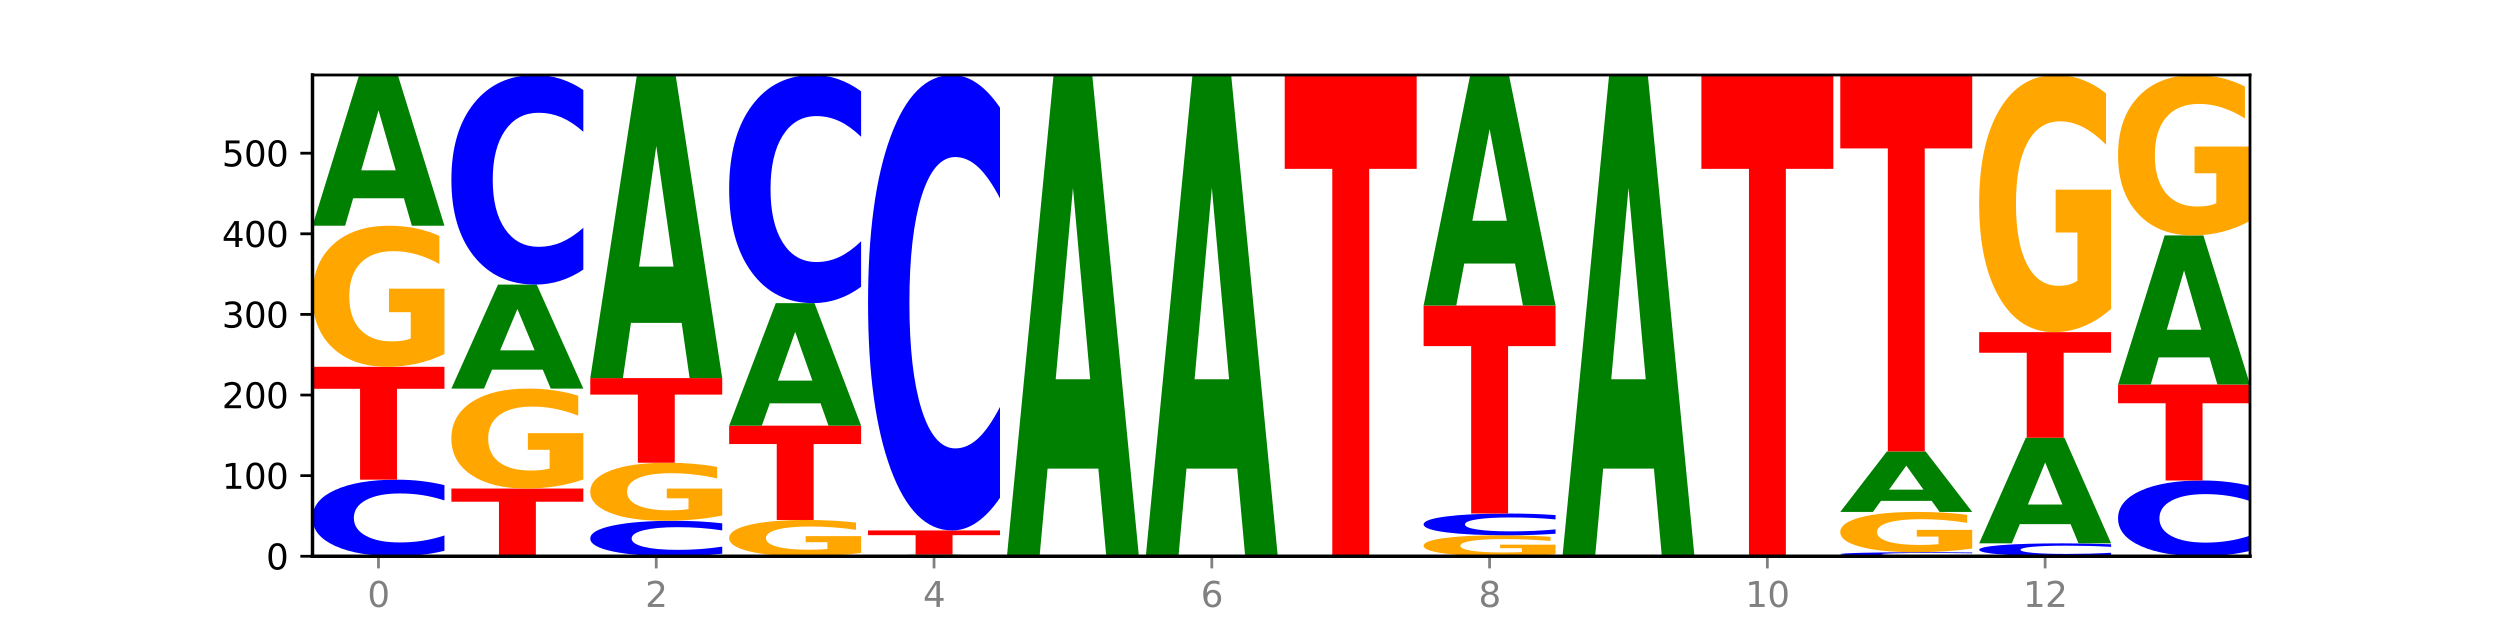 <?xml version="1.0" encoding="utf-8" standalone="no"?>
<!DOCTYPE svg PUBLIC "-//W3C//DTD SVG 1.1//EN"
  "http://www.w3.org/Graphics/SVG/1.1/DTD/svg11.dtd">
<svg xmlns:xlink="http://www.w3.org/1999/xlink" width="720pt" height="180pt" viewBox="0 0 720 180" xmlns="http://www.w3.org/2000/svg" version="1.1">
 <defs>
  <style type="text/css">*{stroke-linejoin: round; stroke-linecap: butt}</style>
 </defs>
 <g id="figure_1">
  <g id="patch_1">
   <path d="M 0 180 
L 720 180 
L 720 0 
L 0 0 
z
" style="fill: #ffffff"/>
  </g>
  <g id="axes_1">
   <g id="patch_2">
    <path d="M 90 160.2 
L 648 160.2 
L 648 21.6 
L 90 21.6 
z
" style="fill: #ffffff"/>
   </g>
   <g id="line2d_1">
    <path d="M 90 160.2 
L 648 160.2 
" clip-path="url(#p7db76300a7)" style="fill: none; stroke: #000000; stroke-width: 0.5; stroke-linecap: square"/>
   </g>
   <g id="patch_3">
    <path d="M 128 158.619 
Q 124.821 159.403 121.384 159.799 
Q 117.947 160.2 114.204 160.2 
Q 103.04 160.2 96.52 157.23 
Q 90 154.259 90 149.179 
Q 90 144.081 96.52 141.115 
Q 103.04 138.145 114.204 138.145 
Q 117.947 138.145 121.384 138.546 
Q 124.821 138.942 128 139.726 
L 128 144.122 
Q 124.793 143.083 121.681 142.6 
Q 118.569 142.117 115.132 142.117 
Q 108.966 142.117 105.434 143.999 
Q 101.91 145.876 101.91 149.179 
Q 101.91 152.469 105.434 154.35 
Q 108.966 156.227 115.132 156.227 
Q 118.569 156.227 121.681 155.744 
Q 124.793 155.257 128 154.218 
L 128 158.619 
z
" clip-path="url(#p7db76300a7)" style="fill: #0000ff"/>
   </g>
   <g id="patch_4">
    <path d="M 90 105.642 
L 128 105.642 
L 128 111.981 
L 114.329 111.981 
L 114.329 138.145 
L 103.698 138.145 
L 103.698 111.981 
L 90 111.981 
L 90 105.642 
z
" clip-path="url(#p7db76300a7)" style="fill: #ff0000"/>
   </g>
   <g id="patch_5">
    <path d="M 128 101.966 
Q 124.168 103.804 120.046 104.727 
Q 115.924 105.642 111.529 105.642 
Q 101.599 105.642 95.8 100.17 
Q 90 94.698 90 85.341 
Q 90 75.874 95.902 70.444 
Q 101.812 65.014 112.091 65.014 
Q 116.052 65.014 119.68 65.753 
Q 123.316 66.483 126.535 67.926 
L 126.535 76.025 
Q 123.214 74.17 119.926 73.256 
Q 116.639 72.332 113.335 72.332 
Q 107.22 72.332 103.907 75.706 
Q 100.594 79.072 100.594 85.341 
Q 100.594 91.551 103.788 94.942 
Q 106.982 98.324 112.858 98.324 
Q 114.459 98.324 115.83 98.131 
Q 117.201 97.929 118.291 97.51 
L 118.291 89.906 
L 112.032 89.906 
L 112.032 83.133 
L 128 83.133 
L 128 101.966 
z
" clip-path="url(#p7db76300a7)" style="fill: #ffa600"/>
   </g>
   <g id="patch_6">
    <path d="M 116.323 57.105 
L 101.708 57.105 
L 99.401 65.014 
L 90 65.014 
L 103.425 21.6 
L 114.575 21.6 
L 128 65.014 
L 118.607 65.014 
L 116.323 57.105 
z
M 104.039 49.048 
L 113.969 49.048 
L 109.012 31.779 
L 104.039 49.048 
z
" clip-path="url(#p7db76300a7)" style="fill: #008000"/>
   </g>
   <g id="patch_7">
    <path d="M 130 140.698 
L 168 140.698 
L 168 144.502 
L 154.329 144.502 
L 154.329 160.2 
L 143.698 160.2 
L 143.698 144.502 
L 130 144.502 
L 130 140.698 
z
" clip-path="url(#p7db76300a7)" style="fill: #ff0000"/>
   </g>
   <g id="patch_8">
    <path d="M 168 138.094 
Q 164.168 139.396 160.046 140.05 
Q 155.924 140.698 151.529 140.698 
Q 141.599 140.698 135.8 136.821 
Q 130 132.944 130 126.313 
Q 130 119.606 135.902 115.758 
Q 141.812 111.911 152.091 111.911 
Q 156.052 111.911 159.68 112.434 
Q 163.316 112.951 166.535 113.974 
L 166.535 119.713 
Q 163.214 118.398 159.926 117.75 
Q 156.639 117.096 153.335 117.096 
Q 147.22 117.096 143.907 119.487 
Q 140.594 121.871 140.594 126.313 
Q 140.594 130.714 143.788 133.116 
Q 146.982 135.513 152.858 135.513 
Q 154.459 135.513 155.83 135.376 
Q 157.201 135.233 158.291 134.936 
L 158.291 129.548 
L 152.032 129.548 
L 152.032 124.749 
L 168 124.749 
L 168 138.094 
z
" clip-path="url(#p7db76300a7)" style="fill: #ffa600"/>
   </g>
   <g id="patch_9">
    <path d="M 156.323 106.455 
L 141.708 106.455 
L 139.401 111.911 
L 130 111.911 
L 143.425 81.962 
L 154.575 81.962 
L 168 111.911 
L 158.607 111.911 
L 156.323 106.455 
z
M 144.039 100.896 
L 153.969 100.896 
L 149.012 88.984 
L 144.039 100.896 
z
" clip-path="url(#p7db76300a7)" style="fill: #008000"/>
   </g>
   <g id="patch_10">
    <path d="M 168 77.635 
Q 164.821 79.78 161.384 80.865 
Q 157.947 81.962 154.204 81.962 
Q 143.04 81.962 136.52 73.832 
Q 130 65.702 130 51.8 
Q 130 37.847 136.52 29.73 
Q 143.04 21.6 154.204 21.6 
Q 157.947 21.6 161.384 22.697 
Q 164.821 23.782 168 25.927 
L 168 37.959 
Q 164.793 35.116 161.681 33.795 
Q 158.569 32.473 155.132 32.473 
Q 148.966 32.473 145.434 37.623 
Q 141.91 42.76 141.91 51.8 
Q 141.91 60.802 145.434 65.952 
Q 148.966 71.089 155.132 71.089 
Q 158.569 71.089 161.681 69.767 
Q 164.793 68.433 168 65.59 
L 168 77.635 
z
" clip-path="url(#p7db76300a7)" style="fill: #0000ff"/>
   </g>
   <g id="patch_11">
    <path d="M 208 159.468 
Q 204.821 159.831 201.384 160.014 
Q 197.947 160.2 194.204 160.2 
Q 183.04 160.2 176.52 158.824 
Q 170 157.448 170 155.096 
Q 170 152.734 176.52 151.361 
Q 183.04 149.985 194.204 149.985 
Q 197.947 149.985 201.384 150.171 
Q 204.821 150.354 208 150.717 
L 208 152.753 
Q 204.793 152.272 201.681 152.049 
Q 198.569 151.825 195.132 151.825 
Q 188.966 151.825 185.434 152.696 
Q 181.91 153.566 181.91 155.096 
Q 181.91 156.619 185.434 157.491 
Q 188.966 158.36 195.132 158.36 
Q 198.569 158.36 201.681 158.136 
Q 204.793 157.911 208 157.429 
L 208 159.468 
z
" clip-path="url(#p7db76300a7)" style="fill: #0000ff"/>
   </g>
   <g id="patch_12">
    <path d="M 208 148.473 
Q 204.168 149.229 200.046 149.609 
Q 195.924 149.985 191.529 149.985 
Q 181.599 149.985 175.8 147.734 
Q 170 145.482 170 141.632 
Q 170 137.737 175.902 135.503 
Q 181.812 133.269 192.091 133.269 
Q 196.052 133.269 199.68 133.573 
Q 203.316 133.874 206.535 134.468 
L 206.535 137.8 
Q 203.214 137.036 199.926 136.66 
Q 196.639 136.28 193.335 136.28 
Q 187.22 136.28 183.907 137.668 
Q 180.594 139.053 180.594 141.632 
Q 180.594 144.187 183.788 145.582 
Q 186.982 146.974 192.858 146.974 
Q 194.459 146.974 195.83 146.895 
Q 197.201 146.812 198.291 146.639 
L 198.291 143.511 
L 192.032 143.511 
L 192.032 140.724 
L 208 140.724 
L 208 148.473 
z
" clip-path="url(#p7db76300a7)" style="fill: #ffa600"/>
   </g>
   <g id="patch_13">
    <path d="M 170 108.892 
L 208 108.892 
L 208 113.647 
L 194.329 113.647 
L 194.329 133.269 
L 183.698 133.269 
L 183.698 113.647 
L 170 113.647 
L 170 108.892 
z
" clip-path="url(#p7db76300a7)" style="fill: #ff0000"/>
   </g>
   <g id="patch_14">
    <path d="M 196.323 92.99 
L 181.708 92.99 
L 179.401 108.892 
L 170 108.892 
L 183.425 21.6 
L 194.575 21.6 
L 208 108.892 
L 198.607 108.892 
L 196.323 92.99 
z
M 184.039 76.789 
L 193.969 76.789 
L 189.012 42.067 
L 184.039 76.789 
z
" clip-path="url(#p7db76300a7)" style="fill: #008000"/>
   </g>
   <g id="patch_15">
    <path d="M 248 159.255 
Q 244.168 159.727 240.046 159.965 
Q 235.924 160.2 231.529 160.2 
Q 221.599 160.2 215.8 158.793 
Q 210 157.386 210 154.98 
Q 210 152.545 215.902 151.149 
Q 221.812 149.753 232.091 149.753 
Q 236.052 149.753 239.68 149.943 
Q 243.316 150.13 246.535 150.502 
L 246.535 152.584 
Q 243.214 152.107 239.926 151.872 
Q 236.639 151.635 233.335 151.635 
Q 227.22 151.635 223.907 152.502 
Q 220.594 153.368 220.594 154.98 
Q 220.594 156.577 223.788 157.448 
Q 226.982 158.318 232.858 158.318 
Q 234.459 158.318 235.83 158.269 
Q 237.201 158.217 238.291 158.109 
L 238.291 156.154 
L 232.032 156.154 
L 232.032 154.412 
L 248 154.412 
L 248 159.255 
z
" clip-path="url(#p7db76300a7)" style="fill: #ffa600"/>
   </g>
   <g id="patch_16">
    <path d="M 210 122.59 
L 248 122.59 
L 248 127.887 
L 234.329 127.887 
L 234.329 149.753 
L 223.698 149.753 
L 223.698 127.887 
L 210 127.887 
L 210 122.59 
z
" clip-path="url(#p7db76300a7)" style="fill: #ff0000"/>
   </g>
   <g id="patch_17">
    <path d="M 236.323 116.161 
L 221.708 116.161 
L 219.401 122.59 
L 210 122.59 
L 223.425 87.302 
L 234.575 87.302 
L 248 122.59 
L 238.607 122.59 
L 236.323 116.161 
z
M 224.039 109.612 
L 233.969 109.612 
L 229.012 95.575 
L 224.039 109.612 
z
" clip-path="url(#p7db76300a7)" style="fill: #008000"/>
   </g>
   <g id="patch_18">
    <path d="M 248 82.592 
Q 244.821 84.926 241.384 86.107 
Q 237.947 87.302 234.204 87.302 
Q 223.04 87.302 216.52 78.453 
Q 210 69.604 210 54.471 
Q 210 39.284 216.52 30.449 
Q 223.04 21.6 234.204 21.6 
Q 237.947 21.6 241.384 22.794 
Q 244.821 23.975 248 26.309 
L 248 39.406 
Q 244.793 36.312 241.681 34.873 
Q 238.569 33.435 235.132 33.435 
Q 228.966 33.435 225.434 39.04 
Q 221.91 44.631 221.91 54.471 
Q 221.91 64.27 225.434 69.875 
Q 228.966 75.467 235.132 75.467 
Q 238.569 75.467 241.681 74.028 
Q 244.793 72.576 248 69.482 
L 248 82.592 
z
" clip-path="url(#p7db76300a7)" style="fill: #0000ff"/>
   </g>
   <g id="patch_19">
    <path d="M 276.323 160.115 
L 261.708 160.115 
L 259.401 160.2 
L 250 160.2 
L 263.425 159.736 
L 274.575 159.736 
L 288 160.2 
L 278.607 160.2 
L 276.323 160.115 
z
M 264.039 160.029 
L 273.969 160.029 
L 269.012 159.845 
L 264.039 160.029 
z
" clip-path="url(#p7db76300a7)" style="fill: #008000"/>
   </g>
   <g id="patch_20">
    <path d="M 250 152.771 
L 288 152.771 
L 288 154.129 
L 274.329 154.129 
L 274.329 159.736 
L 263.698 159.736 
L 263.698 154.129 
L 250 154.129 
L 250 152.771 
z
" clip-path="url(#p7db76300a7)" style="fill: #ff0000"/>
   </g>
   <g id="patch_21">
    <path d="M 288 143.369 
Q 284.821 148.029 281.384 150.386 
Q 277.947 152.771 274.204 152.771 
Q 263.04 152.771 256.52 135.104 
Q 250 117.438 250 87.226 
Q 250 56.906 256.52 39.266 
Q 263.04 21.6 274.204 21.6 
Q 277.947 21.6 281.384 23.984 
Q 284.821 26.342 288 31.002 
L 288 57.15 
Q 284.793 50.972 281.681 48.1 
Q 278.569 45.228 275.132 45.228 
Q 268.966 45.228 265.434 56.418 
Q 261.91 67.582 261.91 87.226 
Q 261.91 106.789 265.434 117.98 
Q 268.966 129.143 275.132 129.143 
Q 278.569 129.143 281.681 126.271 
Q 284.793 123.372 288 117.194 
L 288 143.369 
z
" clip-path="url(#p7db76300a7)" style="fill: #0000ff"/>
   </g>
   <g id="patch_22">
    <path d="M 316.323 134.951 
L 301.708 134.951 
L 299.401 160.2 
L 290 160.2 
L 303.425 21.6 
L 314.575 21.6 
L 328 160.2 
L 318.607 160.2 
L 316.323 134.951 
z
M 304.039 109.228 
L 313.969 109.228 
L 309.012 54.096 
L 304.039 109.228 
z
" clip-path="url(#p7db76300a7)" style="fill: #008000"/>
   </g>
   <g id="patch_23">
    <path d="M 356.323 134.951 
L 341.708 134.951 
L 339.401 160.2 
L 330 160.2 
L 343.425 21.6 
L 354.575 21.6 
L 368 160.2 
L 358.607 160.2 
L 356.323 134.951 
z
M 344.039 109.228 
L 353.969 109.228 
L 349.012 54.096 
L 344.039 109.228 
z
" clip-path="url(#p7db76300a7)" style="fill: #008000"/>
   </g>
   <g id="patch_24">
    <path d="M 370 21.6 
L 408 21.6 
L 408 48.631 
L 394.329 48.631 
L 394.329 160.2 
L 383.698 160.2 
L 383.698 48.631 
L 370 48.631 
L 370 21.6 
z
" clip-path="url(#p7db76300a7)" style="fill: #ff0000"/>
   </g>
   <g id="patch_25">
    <path d="M 448 159.654 
Q 444.168 159.927 440.046 160.064 
Q 435.924 160.2 431.529 160.2 
Q 421.599 160.2 415.8 159.387 
Q 410 158.574 410 157.184 
Q 410 155.777 415.902 154.971 
Q 421.812 154.164 432.091 154.164 
Q 436.052 154.164 439.68 154.274 
Q 443.316 154.382 446.535 154.596 
L 446.535 155.8 
Q 443.214 155.524 439.926 155.388 
Q 436.639 155.251 433.335 155.251 
Q 427.22 155.251 423.907 155.752 
Q 420.594 156.252 420.594 157.184 
Q 420.594 158.106 423.788 158.61 
Q 426.982 159.113 432.858 159.113 
Q 434.459 159.113 435.83 159.084 
Q 437.201 159.054 438.291 158.992 
L 438.291 157.862 
L 432.032 157.862 
L 432.032 156.856 
L 448 156.856 
L 448 159.654 
z
" clip-path="url(#p7db76300a7)" style="fill: #ffa600"/>
   </g>
   <g id="patch_26">
    <path d="M 448 153.715 
Q 444.821 153.937 441.384 154.05 
Q 437.947 154.164 434.204 154.164 
Q 423.04 154.164 416.52 153.32 
Q 410 152.475 410 151.032 
Q 410 149.583 416.52 148.74 
Q 423.04 147.895 434.204 147.895 
Q 437.947 147.895 441.384 148.009 
Q 444.821 148.122 448 148.345 
L 448 149.594 
Q 444.793 149.299 441.681 149.162 
Q 438.569 149.025 435.132 149.025 
Q 428.966 149.025 425.434 149.559 
Q 421.91 150.093 421.91 151.032 
Q 421.91 151.966 425.434 152.501 
Q 428.966 153.035 435.132 153.035 
Q 438.569 153.035 441.681 152.897 
Q 444.793 152.759 448 152.464 
L 448 153.715 
z
" clip-path="url(#p7db76300a7)" style="fill: #0000ff"/>
   </g>
   <g id="patch_27">
    <path d="M 410 87.998 
L 448 87.998 
L 448 99.68 
L 434.329 99.68 
L 434.329 147.895 
L 423.698 147.895 
L 423.698 99.68 
L 410 99.68 
L 410 87.998 
z
" clip-path="url(#p7db76300a7)" style="fill: #ff0000"/>
   </g>
   <g id="patch_28">
    <path d="M 436.323 75.902 
L 421.708 75.902 
L 419.401 87.998 
L 410 87.998 
L 423.425 21.6 
L 434.575 21.6 
L 448 87.998 
L 438.607 87.998 
L 436.323 75.902 
z
M 424.039 63.579 
L 433.969 63.579 
L 429.012 37.168 
L 424.039 63.579 
z
" clip-path="url(#p7db76300a7)" style="fill: #008000"/>
   </g>
   <g id="patch_29">
    <path d="M 476.323 134.951 
L 461.708 134.951 
L 459.401 160.2 
L 450 160.2 
L 463.425 21.6 
L 474.575 21.6 
L 488 160.2 
L 478.607 160.2 
L 476.323 134.951 
z
M 464.039 109.228 
L 473.969 109.228 
L 469.012 54.096 
L 464.039 109.228 
z
" clip-path="url(#p7db76300a7)" style="fill: #008000"/>
   </g>
   <g id="patch_30">
    <path d="M 490 21.6 
L 528 21.6 
L 528 48.631 
L 514.329 48.631 
L 514.329 160.2 
L 503.698 160.2 
L 503.698 48.631 
L 490 48.631 
L 490 21.6 
z
" clip-path="url(#p7db76300a7)" style="fill: #ff0000"/>
   </g>
   <g id="patch_31">
    <path d="M 568 160.117 
Q 564.821 160.158 561.384 160.179 
Q 557.947 160.2 554.204 160.2 
Q 543.04 160.2 536.52 160.044 
Q 530 159.887 530 159.62 
Q 530 159.352 536.52 159.196 
Q 543.04 159.039 554.204 159.039 
Q 557.947 159.039 561.384 159.06 
Q 564.821 159.081 568 159.122 
L 568 159.354 
Q 564.793 159.299 561.681 159.274 
Q 558.569 159.248 555.132 159.248 
Q 548.966 159.248 545.434 159.347 
Q 541.91 159.446 541.91 159.62 
Q 541.91 159.793 545.434 159.892 
Q 548.966 159.991 555.132 159.991 
Q 558.569 159.991 561.681 159.965 
Q 564.793 159.94 568 159.885 
L 568 160.117 
z
" clip-path="url(#p7db76300a7)" style="fill: #0000ff"/>
   </g>
   <g id="patch_32">
    <path d="M 568 157.989 
Q 564.168 158.514 560.046 158.778 
Q 555.924 159.039 551.529 159.039 
Q 541.599 159.039 535.8 157.476 
Q 530 155.912 530 153.239 
Q 530 150.534 535.902 148.983 
Q 541.812 147.431 552.091 147.431 
Q 556.052 147.431 559.68 147.642 
Q 563.316 147.851 566.535 148.263 
L 566.535 150.577 
Q 563.214 150.047 559.926 149.786 
Q 556.639 149.522 553.335 149.522 
Q 547.22 149.522 543.907 150.486 
Q 540.594 151.448 540.594 153.239 
Q 540.594 155.013 543.788 155.982 
Q 546.982 156.948 552.858 156.948 
Q 554.459 156.948 555.83 156.893 
Q 557.201 156.836 558.291 156.716 
L 558.291 154.543 
L 552.032 154.543 
L 552.032 152.608 
L 568 152.608 
L 568 157.989 
z
" clip-path="url(#p7db76300a7)" style="fill: #ffa600"/>
   </g>
   <g id="patch_33">
    <path d="M 556.323 144.259 
L 541.708 144.259 
L 539.401 147.431 
L 530 147.431 
L 543.425 130.019 
L 554.575 130.019 
L 568 147.431 
L 558.607 147.431 
L 556.323 144.259 
z
M 544.039 141.028 
L 553.969 141.028 
L 549.012 134.102 
L 544.039 141.028 
z
" clip-path="url(#p7db76300a7)" style="fill: #008000"/>
   </g>
   <g id="patch_34">
    <path d="M 530 21.6 
L 568 21.6 
L 568 42.745 
L 554.329 42.745 
L 554.329 130.019 
L 543.698 130.019 
L 543.698 42.745 
L 530 42.745 
L 530 21.6 
z
" clip-path="url(#p7db76300a7)" style="fill: #ff0000"/>
   </g>
   <g id="patch_35">
    <path d="M 608 159.934 
Q 604.821 160.066 601.384 160.132 
Q 597.947 160.2 594.204 160.2 
Q 583.04 160.2 576.52 159.7 
Q 570 159.199 570 158.344 
Q 570 157.485 576.52 156.986 
Q 583.04 156.485 594.204 156.485 
Q 597.947 156.485 601.384 156.553 
Q 604.821 156.62 608 156.752 
L 608 157.492 
Q 604.793 157.317 601.681 157.236 
Q 598.569 157.155 595.132 157.155 
Q 588.966 157.155 585.434 157.471 
Q 581.91 157.788 581.91 158.344 
Q 581.91 158.898 585.434 159.215 
Q 588.966 159.531 595.132 159.531 
Q 598.569 159.531 601.681 159.45 
Q 604.793 159.367 608 159.193 
L 608 159.934 
z
" clip-path="url(#p7db76300a7)" style="fill: #0000ff"/>
   </g>
   <g id="patch_36">
    <path d="M 596.323 150.945 
L 581.708 150.945 
L 579.401 156.485 
L 570 156.485 
L 583.425 126.072 
L 594.575 126.072 
L 608 156.485 
L 598.607 156.485 
L 596.323 150.945 
z
M 584.039 145.301 
L 593.969 145.301 
L 589.012 133.203 
L 584.039 145.301 
z
" clip-path="url(#p7db76300a7)" style="fill: #008000"/>
   </g>
   <g id="patch_37">
    <path d="M 570 95.659 
L 608 95.659 
L 608 101.591 
L 594.329 101.591 
L 594.329 126.072 
L 583.698 126.072 
L 583.698 101.591 
L 570 101.591 
L 570 95.659 
z
" clip-path="url(#p7db76300a7)" style="fill: #ff0000"/>
   </g>
   <g id="patch_38">
    <path d="M 608 88.959 
Q 604.168 92.309 600.046 93.992 
Q 595.924 95.659 591.529 95.659 
Q 581.599 95.659 575.8 85.685 
Q 570 75.71 570 58.653 
Q 570 41.396 575.902 31.498 
Q 581.812 21.6 592.091 21.6 
Q 596.052 21.6 599.68 22.946 
Q 603.316 24.277 606.535 26.909 
L 606.535 41.671 
Q 603.214 38.29 599.926 36.623 
Q 596.639 34.94 593.335 34.94 
Q 587.22 34.94 583.907 41.09 
Q 580.594 47.225 580.594 58.653 
Q 580.594 69.973 583.788 76.154 
Q 586.982 82.319 592.858 82.319 
Q 594.459 82.319 595.83 81.967 
Q 597.201 81.6 598.291 80.835 
L 598.291 66.975 
L 592.032 66.975 
L 592.032 54.629 
L 608 54.629 
L 608 88.959 
z
" clip-path="url(#p7db76300a7)" style="fill: #ffa600"/>
   </g>
   <g id="patch_39">
    <path d="M 648 158.636 
Q 644.821 159.411 641.384 159.803 
Q 637.947 160.2 634.204 160.2 
Q 623.04 160.2 616.52 157.261 
Q 610 154.322 610 149.295 
Q 610 144.251 616.52 141.316 
Q 623.04 138.377 634.204 138.377 
Q 637.947 138.377 641.384 138.774 
Q 644.821 139.166 648 139.941 
L 648 144.291 
Q 644.793 143.264 641.681 142.786 
Q 638.569 142.308 635.132 142.308 
Q 628.966 142.308 625.434 144.17 
Q 621.91 146.027 621.91 149.295 
Q 621.91 152.55 625.434 154.412 
Q 628.966 156.269 635.132 156.269 
Q 638.569 156.269 641.681 155.791 
Q 644.793 155.309 648 154.281 
L 648 158.636 
z
" clip-path="url(#p7db76300a7)" style="fill: #0000ff"/>
   </g>
   <g id="patch_40">
    <path d="M 610 110.75 
L 648 110.75 
L 648 116.138 
L 634.329 116.138 
L 634.329 138.377 
L 623.698 138.377 
L 623.698 116.138 
L 610 116.138 
L 610 110.75 
z
" clip-path="url(#p7db76300a7)" style="fill: #ff0000"/>
   </g>
   <g id="patch_41">
    <path d="M 636.323 102.926 
L 621.708 102.926 
L 619.401 110.75 
L 610 110.75 
L 623.425 67.8 
L 634.575 67.8 
L 648 110.75 
L 638.607 110.75 
L 636.323 102.926 
z
M 624.039 94.954 
L 633.969 94.954 
L 629.012 77.87 
L 624.039 94.954 
z
" clip-path="url(#p7db76300a7)" style="fill: #008000"/>
   </g>
   <g id="patch_42">
    <path d="M 648 63.62 
Q 644.168 65.71 640.046 66.76 
Q 635.924 67.8 631.529 67.8 
Q 621.599 67.8 615.8 61.578 
Q 610 55.355 610 44.714 
Q 610 33.949 615.902 27.775 
Q 621.812 21.6 632.091 21.6 
Q 636.052 21.6 639.68 22.44 
Q 643.316 23.27 646.535 24.912 
L 646.535 34.121 
Q 643.214 32.012 639.926 30.972 
Q 636.639 29.922 633.335 29.922 
Q 627.22 29.922 623.907 33.758 
Q 620.594 37.585 620.594 44.714 
Q 620.594 51.776 623.788 55.632 
Q 626.982 59.478 632.858 59.478 
Q 634.459 59.478 635.83 59.259 
Q 637.201 59.03 638.291 58.552 
L 638.291 49.906 
L 632.032 49.906 
L 632.032 42.204 
L 648 42.204 
L 648 63.62 
z
" clip-path="url(#p7db76300a7)" style="fill: #ffa600"/>
   </g>
   <g id="matplotlib.axis_1">
    <g id="xtick_1">
     <g id="line2d_2">
      <defs>
       <path id="mf3abc8d351" d="M 0 0 
L 0 3.5 
" style="stroke: #808080; stroke-width: 0.8"/>
      </defs>
      <g>
       <use xlink:href="#mf3abc8d351" x="109" y="160.2" style="fill: #808080; stroke: #808080; stroke-width: 0.8"/>
      </g>
     </g>
     <g id="text_1">
      <!-- 0 -->
      <g style="fill: #808080" transform="translate(105.819 174.798) scale(0.1 -0.1)">
       <defs>
        <path id="DejaVuSans-30" d="M 2034 4250 
Q 1547 4250 1301 3770 
Q 1056 3291 1056 2328 
Q 1056 1369 1301 889 
Q 1547 409 2034 409 
Q 2525 409 2770 889 
Q 3016 1369 3016 2328 
Q 3016 3291 2770 3770 
Q 2525 4250 2034 4250 
z
M 2034 4750 
Q 2819 4750 3233 4129 
Q 3647 3509 3647 2328 
Q 3647 1150 3233 529 
Q 2819 -91 2034 -91 
Q 1250 -91 836 529 
Q 422 1150 422 2328 
Q 422 3509 836 4129 
Q 1250 4750 2034 4750 
z
" transform="scale(0.016)"/>
       </defs>
       <use xlink:href="#DejaVuSans-30"/>
      </g>
     </g>
    </g>
    <g id="xtick_2">
     <g id="line2d_3">
      <g>
       <use xlink:href="#mf3abc8d351" x="189" y="160.2" style="fill: #808080; stroke: #808080; stroke-width: 0.8"/>
      </g>
     </g>
     <g id="text_2">
      <!-- 2 -->
      <g style="fill: #808080" transform="translate(185.819 174.798) scale(0.1 -0.1)">
       <defs>
        <path id="DejaVuSans-32" d="M 1228 531 
L 3431 531 
L 3431 0 
L 469 0 
L 469 531 
Q 828 903 1448 1529 
Q 2069 2156 2228 2338 
Q 2531 2678 2651 2914 
Q 2772 3150 2772 3378 
Q 2772 3750 2511 3984 
Q 2250 4219 1831 4219 
Q 1534 4219 1204 4116 
Q 875 4013 500 3803 
L 500 4441 
Q 881 4594 1212 4672 
Q 1544 4750 1819 4750 
Q 2544 4750 2975 4387 
Q 3406 4025 3406 3419 
Q 3406 3131 3298 2873 
Q 3191 2616 2906 2266 
Q 2828 2175 2409 1742 
Q 1991 1309 1228 531 
z
" transform="scale(0.016)"/>
       </defs>
       <use xlink:href="#DejaVuSans-32"/>
      </g>
     </g>
    </g>
    <g id="xtick_3">
     <g id="line2d_4">
      <g>
       <use xlink:href="#mf3abc8d351" x="269" y="160.2" style="fill: #808080; stroke: #808080; stroke-width: 0.8"/>
      </g>
     </g>
     <g id="text_3">
      <!-- 4 -->
      <g style="fill: #808080" transform="translate(265.819 174.798) scale(0.1 -0.1)">
       <defs>
        <path id="DejaVuSans-34" d="M 2419 4116 
L 825 1625 
L 2419 1625 
L 2419 4116 
z
M 2253 4666 
L 3047 4666 
L 3047 1625 
L 3713 1625 
L 3713 1100 
L 3047 1100 
L 3047 0 
L 2419 0 
L 2419 1100 
L 313 1100 
L 313 1709 
L 2253 4666 
z
" transform="scale(0.016)"/>
       </defs>
       <use xlink:href="#DejaVuSans-34"/>
      </g>
     </g>
    </g>
    <g id="xtick_4">
     <g id="line2d_5">
      <g>
       <use xlink:href="#mf3abc8d351" x="349" y="160.2" style="fill: #808080; stroke: #808080; stroke-width: 0.8"/>
      </g>
     </g>
     <g id="text_4">
      <!-- 6 -->
      <g style="fill: #808080" transform="translate(345.819 174.798) scale(0.1 -0.1)">
       <defs>
        <path id="DejaVuSans-36" d="M 2113 2584 
Q 1688 2584 1439 2293 
Q 1191 2003 1191 1497 
Q 1191 994 1439 701 
Q 1688 409 2113 409 
Q 2538 409 2786 701 
Q 3034 994 3034 1497 
Q 3034 2003 2786 2293 
Q 2538 2584 2113 2584 
z
M 3366 4563 
L 3366 3988 
Q 3128 4100 2886 4159 
Q 2644 4219 2406 4219 
Q 1781 4219 1451 3797 
Q 1122 3375 1075 2522 
Q 1259 2794 1537 2939 
Q 1816 3084 2150 3084 
Q 2853 3084 3261 2657 
Q 3669 2231 3669 1497 
Q 3669 778 3244 343 
Q 2819 -91 2113 -91 
Q 1303 -91 875 529 
Q 447 1150 447 2328 
Q 447 3434 972 4092 
Q 1497 4750 2381 4750 
Q 2619 4750 2861 4703 
Q 3103 4656 3366 4563 
z
" transform="scale(0.016)"/>
       </defs>
       <use xlink:href="#DejaVuSans-36"/>
      </g>
     </g>
    </g>
    <g id="xtick_5">
     <g id="line2d_6">
      <g>
       <use xlink:href="#mf3abc8d351" x="429" y="160.2" style="fill: #808080; stroke: #808080; stroke-width: 0.8"/>
      </g>
     </g>
     <g id="text_5">
      <!-- 8 -->
      <g style="fill: #808080" transform="translate(425.819 174.798) scale(0.1 -0.1)">
       <defs>
        <path id="DejaVuSans-38" d="M 2034 2216 
Q 1584 2216 1326 1975 
Q 1069 1734 1069 1313 
Q 1069 891 1326 650 
Q 1584 409 2034 409 
Q 2484 409 2743 651 
Q 3003 894 3003 1313 
Q 3003 1734 2745 1975 
Q 2488 2216 2034 2216 
z
M 1403 2484 
Q 997 2584 770 2862 
Q 544 3141 544 3541 
Q 544 4100 942 4425 
Q 1341 4750 2034 4750 
Q 2731 4750 3128 4425 
Q 3525 4100 3525 3541 
Q 3525 3141 3298 2862 
Q 3072 2584 2669 2484 
Q 3125 2378 3379 2068 
Q 3634 1759 3634 1313 
Q 3634 634 3220 271 
Q 2806 -91 2034 -91 
Q 1263 -91 848 271 
Q 434 634 434 1313 
Q 434 1759 690 2068 
Q 947 2378 1403 2484 
z
M 1172 3481 
Q 1172 3119 1398 2916 
Q 1625 2713 2034 2713 
Q 2441 2713 2670 2916 
Q 2900 3119 2900 3481 
Q 2900 3844 2670 4047 
Q 2441 4250 2034 4250 
Q 1625 4250 1398 4047 
Q 1172 3844 1172 3481 
z
" transform="scale(0.016)"/>
       </defs>
       <use xlink:href="#DejaVuSans-38"/>
      </g>
     </g>
    </g>
    <g id="xtick_6">
     <g id="line2d_7">
      <g>
       <use xlink:href="#mf3abc8d351" x="509" y="160.2" style="fill: #808080; stroke: #808080; stroke-width: 0.8"/>
      </g>
     </g>
     <g id="text_6">
      <!-- 10 -->
      <g style="fill: #808080" transform="translate(502.637 174.798) scale(0.1 -0.1)">
       <defs>
        <path id="DejaVuSans-31" d="M 794 531 
L 1825 531 
L 1825 4091 
L 703 3866 
L 703 4441 
L 1819 4666 
L 2450 4666 
L 2450 531 
L 3481 531 
L 3481 0 
L 794 0 
L 794 531 
z
" transform="scale(0.016)"/>
       </defs>
       <use xlink:href="#DejaVuSans-31"/>
       <use xlink:href="#DejaVuSans-30" x="63.623"/>
      </g>
     </g>
    </g>
    <g id="xtick_7">
     <g id="line2d_8">
      <g>
       <use xlink:href="#mf3abc8d351" x="589" y="160.2" style="fill: #808080; stroke: #808080; stroke-width: 0.8"/>
      </g>
     </g>
     <g id="text_7">
      <!-- 12 -->
      <g style="fill: #808080" transform="translate(582.638 174.798) scale(0.1 -0.1)">
       <use xlink:href="#DejaVuSans-31"/>
       <use xlink:href="#DejaVuSans-32" x="63.623"/>
      </g>
     </g>
    </g>
   </g>
   <g id="matplotlib.axis_2">
    <g id="ytick_1">
     <g id="line2d_9">
      <defs>
       <path id="mb26fcca57c" d="M 0 0 
L -3.5 0 
" style="stroke: #000000; stroke-width: 0.8"/>
      </defs>
      <g>
       <use xlink:href="#mb26fcca57c" x="90" y="160.2" style="stroke: #000000; stroke-width: 0.8"/>
      </g>
     </g>
     <g id="text_8">
      <!-- 0 -->
      <g transform="translate(76.638 163.999) scale(0.1 -0.1)">
       <use xlink:href="#DejaVuSans-30"/>
      </g>
     </g>
    </g>
    <g id="ytick_2">
     <g id="line2d_10">
      <g>
       <use xlink:href="#mb26fcca57c" x="90" y="136.984" style="stroke: #000000; stroke-width: 0.8"/>
      </g>
     </g>
     <g id="text_9">
      <!-- 100 -->
      <g transform="translate(63.913 140.783) scale(0.1 -0.1)">
       <use xlink:href="#DejaVuSans-31"/>
       <use xlink:href="#DejaVuSans-30" x="63.623"/>
       <use xlink:href="#DejaVuSans-30" x="127.246"/>
      </g>
     </g>
    </g>
    <g id="ytick_3">
     <g id="line2d_11">
      <g>
       <use xlink:href="#mb26fcca57c" x="90" y="113.768" style="stroke: #000000; stroke-width: 0.8"/>
      </g>
     </g>
     <g id="text_10">
      <!-- 200 -->
      <g transform="translate(63.913 117.567) scale(0.1 -0.1)">
       <use xlink:href="#DejaVuSans-32"/>
       <use xlink:href="#DejaVuSans-30" x="63.623"/>
       <use xlink:href="#DejaVuSans-30" x="127.246"/>
      </g>
     </g>
    </g>
    <g id="ytick_4">
     <g id="line2d_12">
      <g>
       <use xlink:href="#mb26fcca57c" x="90" y="90.552" style="stroke: #000000; stroke-width: 0.8"/>
      </g>
     </g>
     <g id="text_11">
      <!-- 300 -->
      <g transform="translate(63.913 94.351) scale(0.1 -0.1)">
       <defs>
        <path id="DejaVuSans-33" d="M 2597 2516 
Q 3050 2419 3304 2112 
Q 3559 1806 3559 1356 
Q 3559 666 3084 287 
Q 2609 -91 1734 -91 
Q 1441 -91 1130 -33 
Q 819 25 488 141 
L 488 750 
Q 750 597 1062 519 
Q 1375 441 1716 441 
Q 2309 441 2620 675 
Q 2931 909 2931 1356 
Q 2931 1769 2642 2001 
Q 2353 2234 1838 2234 
L 1294 2234 
L 1294 2753 
L 1863 2753 
Q 2328 2753 2575 2939 
Q 2822 3125 2822 3475 
Q 2822 3834 2567 4026 
Q 2313 4219 1838 4219 
Q 1578 4219 1281 4162 
Q 984 4106 628 3988 
L 628 4550 
Q 988 4650 1302 4700 
Q 1616 4750 1894 4750 
Q 2613 4750 3031 4423 
Q 3450 4097 3450 3541 
Q 3450 3153 3228 2886 
Q 3006 2619 2597 2516 
z
" transform="scale(0.016)"/>
       </defs>
       <use xlink:href="#DejaVuSans-33"/>
       <use xlink:href="#DejaVuSans-30" x="63.623"/>
       <use xlink:href="#DejaVuSans-30" x="127.246"/>
      </g>
     </g>
    </g>
    <g id="ytick_5">
     <g id="line2d_13">
      <g>
       <use xlink:href="#mb26fcca57c" x="90" y="67.336" style="stroke: #000000; stroke-width: 0.8"/>
      </g>
     </g>
     <g id="text_12">
      <!-- 400 -->
      <g transform="translate(63.913 71.135) scale(0.1 -0.1)">
       <use xlink:href="#DejaVuSans-34"/>
       <use xlink:href="#DejaVuSans-30" x="63.623"/>
       <use xlink:href="#DejaVuSans-30" x="127.246"/>
      </g>
     </g>
    </g>
    <g id="ytick_6">
     <g id="line2d_14">
      <g>
       <use xlink:href="#mb26fcca57c" x="90" y="44.12" style="stroke: #000000; stroke-width: 0.8"/>
      </g>
     </g>
     <g id="text_13">
      <!-- 500 -->
      <g transform="translate(63.913 47.919) scale(0.1 -0.1)">
       <defs>
        <path id="DejaVuSans-35" d="M 691 4666 
L 3169 4666 
L 3169 4134 
L 1269 4134 
L 1269 2991 
Q 1406 3038 1543 3061 
Q 1681 3084 1819 3084 
Q 2600 3084 3056 2656 
Q 3513 2228 3513 1497 
Q 3513 744 3044 326 
Q 2575 -91 1722 -91 
Q 1428 -91 1123 -41 
Q 819 9 494 109 
L 494 744 
Q 775 591 1075 516 
Q 1375 441 1709 441 
Q 2250 441 2565 725 
Q 2881 1009 2881 1497 
Q 2881 1984 2565 2268 
Q 2250 2553 1709 2553 
Q 1456 2553 1204 2497 
Q 953 2441 691 2322 
L 691 4666 
z
" transform="scale(0.016)"/>
       </defs>
       <use xlink:href="#DejaVuSans-35"/>
       <use xlink:href="#DejaVuSans-30" x="63.623"/>
       <use xlink:href="#DejaVuSans-30" x="127.246"/>
      </g>
     </g>
    </g>
   </g>
   <g id="patch_43">
    <path d="M 90 160.2 
L 90 21.6 
" style="fill: none; stroke: #000000; stroke-linejoin: miter; stroke-linecap: square"/>
   </g>
   <g id="patch_44">
    <path d="M 648 160.2 
L 648 21.6 
" style="fill: none; stroke: #000000; stroke-width: 0.8; stroke-linejoin: miter; stroke-linecap: square"/>
   </g>
   <g id="patch_45">
    <path d="M 90 160.2 
L 648 160.2 
" style="fill: none; stroke: #000000; stroke-linejoin: miter; stroke-linecap: square"/>
   </g>
   <g id="patch_46">
    <path d="M 90 21.6 
L 648 21.6 
" style="fill: none; stroke: #000000; stroke-width: 0.8; stroke-linejoin: miter; stroke-linecap: square"/>
   </g>
  </g>
 </g>
 <defs>
  <clipPath id="p7db76300a7">
   <rect x="90" y="21.6" width="558" height="138.6"/>
  </clipPath>
 </defs>
</svg>
